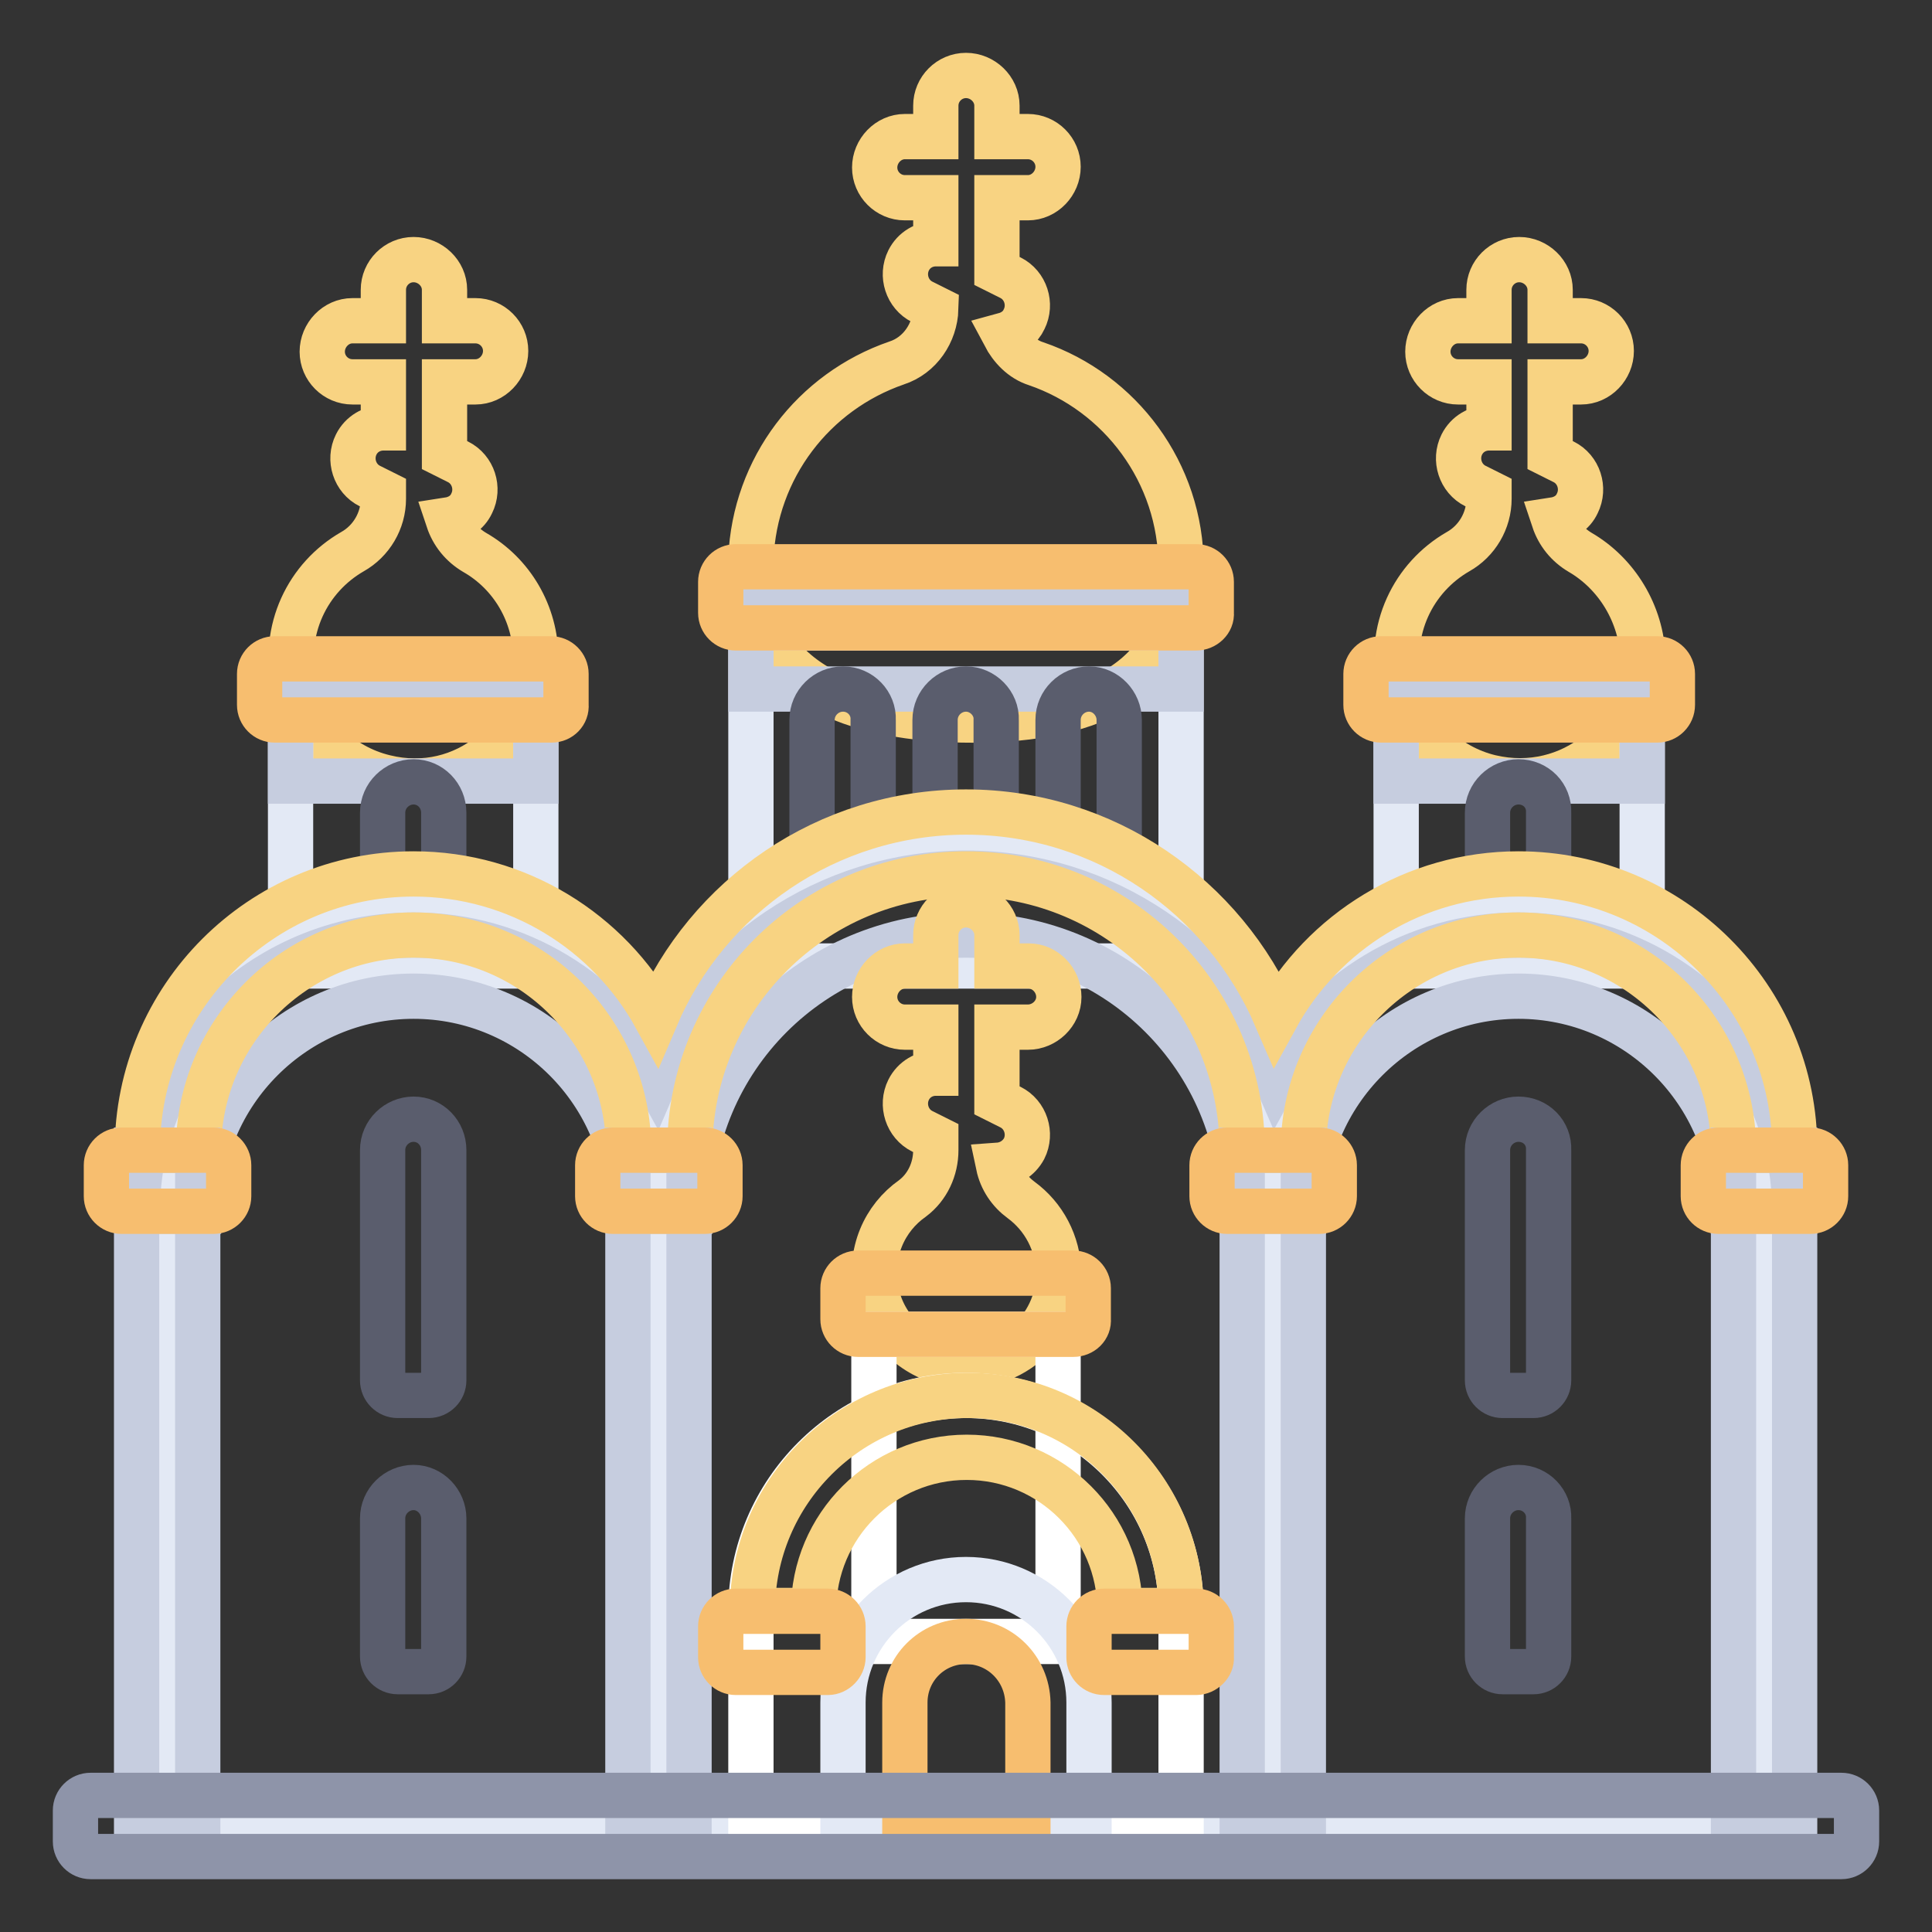 <?xml version="1.0" encoding="utf-8"?>
<!-- Svg Vector Icons : http://www.onlinewebfonts.com/icon -->
<!DOCTYPE svg PUBLIC "-//W3C//DTD SVG 1.1//EN" "http://www.w3.org/Graphics/SVG/1.1/DTD/svg11.dtd">
<svg version="1.1" xmlns="http://www.w3.org/2000/svg" xmlns:xlink="http://www.w3.org/1999/xlink" x="0px" y="0px" viewBox="0 0 256 256" enable-background="new 0 0 256 256" xml:space="preserve">
<rect x="0" y="0" width="256" height="256" fill="#333333" stroke="none"/>
<g> <path stroke-width="6" fill-opacity="0" stroke="#f8d382"  d="M62.9,73.2c-1.7-1-2.9-2.5-3.5-4.3c1.3-0.2,2.5-0.9,3.1-2.2c1-2,0.2-4.5-1.8-5.5c0,0,0,0,0,0l-1.8-0.9v-9.7 h4.1c2.2,0,4-1.9,4-4.1c0-2.2-1.8-4-4-4h-4.1v-4.1c0-2.2-1.9-4-4.1-4c-2.2,0-4,1.8-4,4v4.1h-4.1c-2.2,0-4,1.9-4,4.1 c0,2.2,1.8,4,4,4h4.1v6.1c-1.5,0-2.9,0.8-3.6,2.2c-1,2-0.2,4.5,1.8,5.5c0,0,0,0,0,0l1.8,0.9v0.8c0,2.9-1.6,5.6-4.1,7 c-5.9,3.4-9.4,10.3-7.7,17.9c1.3,5.9,6.1,10.6,12,12C61.6,105.6,71,97.5,71,87.3C71,81.3,67.8,76,62.9,73.2z M137.3,48.2 c-1.9-0.6-3.3-2.1-4.2-3.8c1.1-0.3,2.1-1,2.6-2.1c1-2,0.2-4.5-1.8-5.5c0,0,0,0,0,0l-1.8-0.9v-9.7h4.1c2.2,0,4-1.9,4-4.1 c0-2.2-1.8-4-4-4h-4.1V14c0-2.2-1.9-4-4.1-4c-2.2,0-4,1.8-4,4v4.1h-4.1c-2.2,0-4,1.9-4,4.1c0,2.2,1.8,4,4,4h4.1v6.1 c-1.5,0-2.9,0.8-3.6,2.2c-1,2-0.2,4.5,1.8,5.5c0,0,0,0,0,0l1.8,0.9c-0.1,3.2-2.1,6.2-5.2,7.2C107.8,51.9,100,62,99.5,74 c-0.6,15.6,12.3,21.1,28,21.4c16,0.3,29-4.4,29-20.3C156.5,62.6,148.4,52,137.3,48.2L137.3,48.2z"/> <path stroke-width="6" fill-opacity="0" stroke="#e3e9f5"  d="M38.5,91.3H71V128H38.5V91.3z"/> <path stroke-width="6" fill-opacity="0" stroke="#c6cddf"  d="M38.5,91.3H71v12.2H38.5V91.3z"/> <path stroke-width="6" fill-opacity="0" stroke="#e3e9f5"  d="M99.5,83.2h57V128h-57V83.2z"/> <path stroke-width="6" fill-opacity="0" stroke="#c6cddf"  d="M99.5,79.1h57v12.2h-57V79.1z"/> <path stroke-width="6" fill-opacity="0" stroke="#5a5d6d"  d="M54.8,103.6c-2.2,0-4.1,1.8-4.1,4.1v10.2c0,1.1,0.9,2,2,2l0,0h4.1c1.1,0,2-0.9,2-2l0,0v-10.2 C58.8,105.4,57,103.6,54.8,103.6z M128,91.3c-2.2,0-4.1,1.8-4.1,4.1v14.2c0,1.1,0.9,2,2,2l0,0h4.1c1.1,0,2-0.9,2-2l0,0V95.4 C132.1,93.2,130.2,91.3,128,91.3L128,91.3z M144.3,91.3c-2.2,0-4.1,1.8-4.1,4.1v18.3c0,1.1,0.9,2,2,2l0,0h4.1c1.1,0,2-0.9,2-2l0,0 V95.4C148.3,93.2,146.5,91.3,144.3,91.3L144.3,91.3z M111.7,91.3c-2.2,0-4.1,1.8-4.1,4.1v18.3c0,1.1,0.9,2,2,2l0,0h4.1 c1.1,0,2-0.9,2-2l0,0V95.4C115.8,93.2,114,91.3,111.7,91.3z"/> <path stroke-width="6" fill-opacity="0" stroke="#f8d382"  d="M209.4,73.2c-1.7-1-2.9-2.5-3.5-4.3c1.3-0.2,2.5-0.9,3.1-2.2c1-2,0.2-4.5-1.8-5.5c0,0,0,0,0,0l-1.8-0.9 v-9.7h4.1c2.2,0,4-1.9,4-4.1c0-2.2-1.8-4-4-4h-4.1v-4.1c0-2.2-1.9-4-4.1-4c-2.2,0-4,1.8-4,4v4.1h-4.1c-2.2,0-4,1.9-4,4.1 c0,2.2,1.8,4,4,4h4.1v6.1c-1.5,0-2.9,0.8-3.6,2.2c-1,2-0.2,4.5,1.8,5.5c0,0,0,0,0,0l1.8,0.9v0.8c0,2.9-1.6,5.6-4.1,7 c-5.9,3.4-9.4,10.3-7.7,17.9c1.3,5.9,6.1,10.6,12,12c10.7,2.5,20.2-5.6,20.2-15.8C217.5,81.3,214.2,76,209.4,73.2z"/> <path stroke-width="6" fill-opacity="0" stroke="#e3e9f5"  d="M185,91.3h32.6V128H185V91.3z"/> <path stroke-width="6" fill-opacity="0" stroke="#c6cddf"  d="M185,91.3h32.6v12.2H185V91.3z"/> <path stroke-width="6" fill-opacity="0" stroke="#5a5d6d"  d="M201.2,103.6c-2.2,0-4.1,1.8-4.1,4.1v10.2c0,1.1,0.9,2,2,2l0,0h4.1c1.1,0,2-0.9,2-2l0,0v-10.2 C205.3,105.4,203.5,103.6,201.2,103.6z"/> <path stroke-width="6" fill-opacity="0" stroke="#e3e9f5"  d="M87.3,241.9H22.2v-89.5c0-18,14.6-32.6,32.6-32.6c18,0,32.6,14.6,32.6,32.6L87.3,241.9L87.3,241.9z  M233.8,241.9h-65.1v-89.5c0-18,14.6-32.6,32.6-32.6c18,0,32.6,14.6,32.6,32.6L233.8,241.9L233.8,241.9z"/> <path stroke-width="6" fill-opacity="0" stroke="#e3e9f5"  d="M168.7,241.9H87.3v-89.5c0-22.5,18.2-40.7,40.7-40.7s40.7,18.2,40.7,40.7V241.9z"/> <path stroke-width="6" fill-opacity="0" stroke="#c6cddf"  d="M201.2,123.9c-13.8,0-25.9,7.7-32.1,19c-6.9-16-22.7-27.2-41.1-27.2c-18.4,0-34.3,11.2-41.1,27.2 c-6.2-11.3-18.3-19-32.1-19c-20.2,0-36.6,16.4-36.6,36.6h8.1c0-15.7,12.8-28.5,28.5-28.5s28.5,12.8,28.5,28.5h8.1 c0-20.2,16.4-36.6,36.6-36.6c20.2,0,36.6,16.4,36.6,36.6h8.1c0-15.7,12.8-28.5,28.5-28.5c15.7,0,28.5,12.8,28.5,28.5h8.1 C237.9,140.3,221.4,123.9,201.2,123.9L201.2,123.9z"/> <path stroke-width="6" fill-opacity="0" stroke="#f8d382"  d="M135.3,159c-1.5-1.1-2.6-2.7-3-4.6c1.4-0.1,2.7-0.9,3.4-2.2c1-2,0.2-4.5-1.8-5.5c0,0,0,0,0,0l-1.8-0.9v-9.7 h4.1c2.2,0,4.1-1.8,4.1-4c0-2.2-1.8-4.1-4-4.1c0,0-0.1,0-0.1,0h-4.1v-4.1c0-2.2-1.9-4-4.1-4c-2.2,0-4,1.8-4,4v4.1h-4.1 c-2.2,0-4,1.9-4,4.1c0,2.2,1.8,4,4,4h4.1v6.1c-1.5,0-2.9,0.8-3.6,2.2c-1,2-0.2,4.5,1.8,5.5c0,0,0,0,0,0l1.8,0.9v1.6 c0,2.5-1.1,4.9-3.1,6.4c-3.7,2.6-5.8,7.2-4.8,12.3c0.9,4.8,4.9,8.7,9.7,9.6c7.8,1.4,14.5-4.5,14.5-12 C140.2,164.7,138.3,161.2,135.3,159L135.3,159z"/> <path stroke-width="6" fill-opacity="0" stroke="#f8d382"  d="M201.2,115.8c-13.8,0-25.9,7.7-32.1,19c-6.9-16-22.7-27.2-41.1-27.2c-18.4,0-34.3,11.2-41.1,27.2 c-6.2-11.3-18.3-19-32.1-19c-20.2,0-36.6,16.4-36.6,36.6h8.1c0-15.7,12.8-28.5,28.5-28.5s28.5,12.8,28.5,28.5h8.1 c0-20.2,16.4-36.6,36.6-36.6c20.2,0,36.6,16.4,36.6,36.6h8.1c0-15.7,12.8-28.5,28.5-28.5c15.7,0,28.5,12.8,28.5,28.5h8.1 C237.9,132.2,221.4,115.8,201.2,115.8L201.2,115.8z"/> <path stroke-width="6" fill-opacity="0" stroke="#c6cddf"  d="M83.2,152.4h8.1v89.5h-8.1V152.4z M18.1,152.4h8.1v89.5h-8.1V152.4z M164.6,152.4h8.1v89.5h-8.1V152.4z  M229.7,152.4h8.1v89.5h-8.1V152.4z"/> <path stroke-width="6" fill-opacity="0" stroke="#ffffff"  d="M115.8,176.8h24.4v40.7h-24.4V176.8z"/> <path stroke-width="6" fill-opacity="0" stroke="#ffffff"  d="M128,184.9c-15.7,0-28.5,12.8-28.5,28.5v28.5h57v-28.5C156.5,197.7,143.7,184.9,128,184.9z"/> <path stroke-width="6" fill-opacity="0" stroke="#f8d382"  d="M156.5,213.4h-8.1c0-11.2-9.1-20.3-20.3-20.3c-11.2,0-20.3,9.1-20.3,20.3h-8.1c0-15.7,12.8-28.5,28.5-28.5 S156.5,197.7,156.5,213.4z"/> <path stroke-width="6" fill-opacity="0" stroke="#e3e9f5"  d="M144.3,241.9h-32.6v-16.3c0-9,7.3-16.3,16.3-16.3c9,0,16.3,7.3,16.3,16.3V241.9z"/> <path stroke-width="6" fill-opacity="0" stroke="#f7be6f"  d="M128,217.5c-4.5,0-8.1,3.6-8.1,8.1v16.3h16.3v-16.3C136.1,221.1,132.5,217.5,128,217.5z"/> <path stroke-width="6" fill-opacity="0" stroke="#5a5d6d"  d="M201.2,197.1c-2.2,0-4.1,1.8-4.1,4.1v18.3c0,1.1,0.9,2,2,2l0,0h4.1c1.1,0,2-0.9,2-2l0,0v-18.3 C205.3,199,203.5,197.1,201.2,197.1z M201.2,148.3c-2.2,0-4.1,1.8-4.1,4.1v30.5c0,1.1,0.9,2,2,2l0,0h4.1c1.1,0,2-0.9,2-2l0,0v-30.5 C205.3,150.1,203.5,148.3,201.2,148.3z M54.8,197.1c-2.2,0-4.1,1.8-4.1,4.1v18.3c0,1.1,0.9,2,2,2l0,0h4.1c1.1,0,2-0.9,2-2l0,0 v-18.3C58.8,199,57,197.1,54.8,197.1z M54.8,148.3c-2.2,0-4.1,1.8-4.1,4.1v30.5c0,1.1,0.9,2,2,2l0,0h4.1c1.1,0,2-0.9,2-2l0,0v-30.5 C58.8,150.1,57,148.3,54.8,148.3L54.8,148.3z"/> <path stroke-width="6" fill-opacity="0" stroke="#8e94a9"  d="M244,246H12c-1.1,0-2-0.9-2-2l0,0v-4.1c0-1.1,0.9-2,2-2l0,0H244c1.1,0,2,0.9,2,2l0,0v4.1 C246,245.1,245.1,246,244,246L244,246z"/> <path stroke-width="6" fill-opacity="0" stroke="#f7be6f"  d="M28.3,160.5H16.1c-1.1,0-2-0.9-2-2l0,0v-4.1c0-1.1,0.9-2,2-2l0,0h12.2c1.1,0,2,0.9,2,2l0,0v4.1 C30.3,159.6,29.4,160.5,28.3,160.5L28.3,160.5z M93.4,160.5H81.2c-1.1,0-2-0.9-2-2l0,0v-4.1c0-1.1,0.9-2,2-2l0,0h12.2 c1.1,0,2,0.9,2,2l0,0v4.1C95.4,159.6,94.5,160.5,93.4,160.5z M174.8,160.5h-12.2c-1.1,0-2-0.9-2-2l0,0v-4.1c0-1.1,0.9-2,2-2l0,0 h12.2c1.1,0,2,0.9,2,2l0,0v4.1C176.8,159.6,175.9,160.5,174.8,160.5L174.8,160.5z M239.9,160.5h-12.2c-1.1,0-2-0.9-2-2l0,0v-4.1 c0-1.1,0.9-2,2-2l0,0h12.2c1.1,0,2,0.9,2,2l0,0v4.1C241.9,159.6,241,160.5,239.9,160.5z M142.2,176.8h-28.5c-1.1,0-2-0.9-2-2l0,0 v-4.1c0-1.1,0.9-2,2-2l0,0h28.5c1.1,0,2,0.9,2,2l0,0v4.1C144.3,175.9,143.4,176.8,142.2,176.8z M158.5,221.6h-12.2 c-1.1,0-2-0.9-2-2l0,0v-4.1c0-1.1,0.9-2,2-2l0,0h12.2c1.1,0,2,0.9,2,2l0,0v4.1C160.6,220.6,159.6,221.6,158.5,221.6L158.5,221.6z  M109.7,221.6H97.5c-1.1,0-2-0.9-2-2l0,0v-4.1c0-1.1,0.9-2,2-2l0,0h12.2c1.1,0,2,0.9,2,2l0,0v4.1 C111.7,220.6,110.8,221.6,109.7,221.6L109.7,221.6z M73.1,95.4H36.4c-1.1,0-2-0.9-2-2l0,0v-4.1c0-1.1,0.9-2,2-2l0,0h36.6 c1.1,0,2,0.9,2,2l0,0v4.1C75.1,94.5,74.2,95.4,73.1,95.4z M219.6,95.4h-36.6c-1.1,0-2-0.9-2-2l0,0v-4.1c0-1.1,0.9-2,2-2l0,0h36.6 c1.1,0,2,0.9,2,2l0,0v4.1C221.6,94.5,220.7,95.4,219.6,95.4z M158.5,83.2h-61c-1.1,0-2-0.9-2-2l0,0v-4.1c0-1.1,0.9-2,2-2l0,0h61 c1.1,0,2,0.9,2,2l0,0v4.1C160.6,82.3,159.6,83.2,158.5,83.2z"/></g>
</svg>